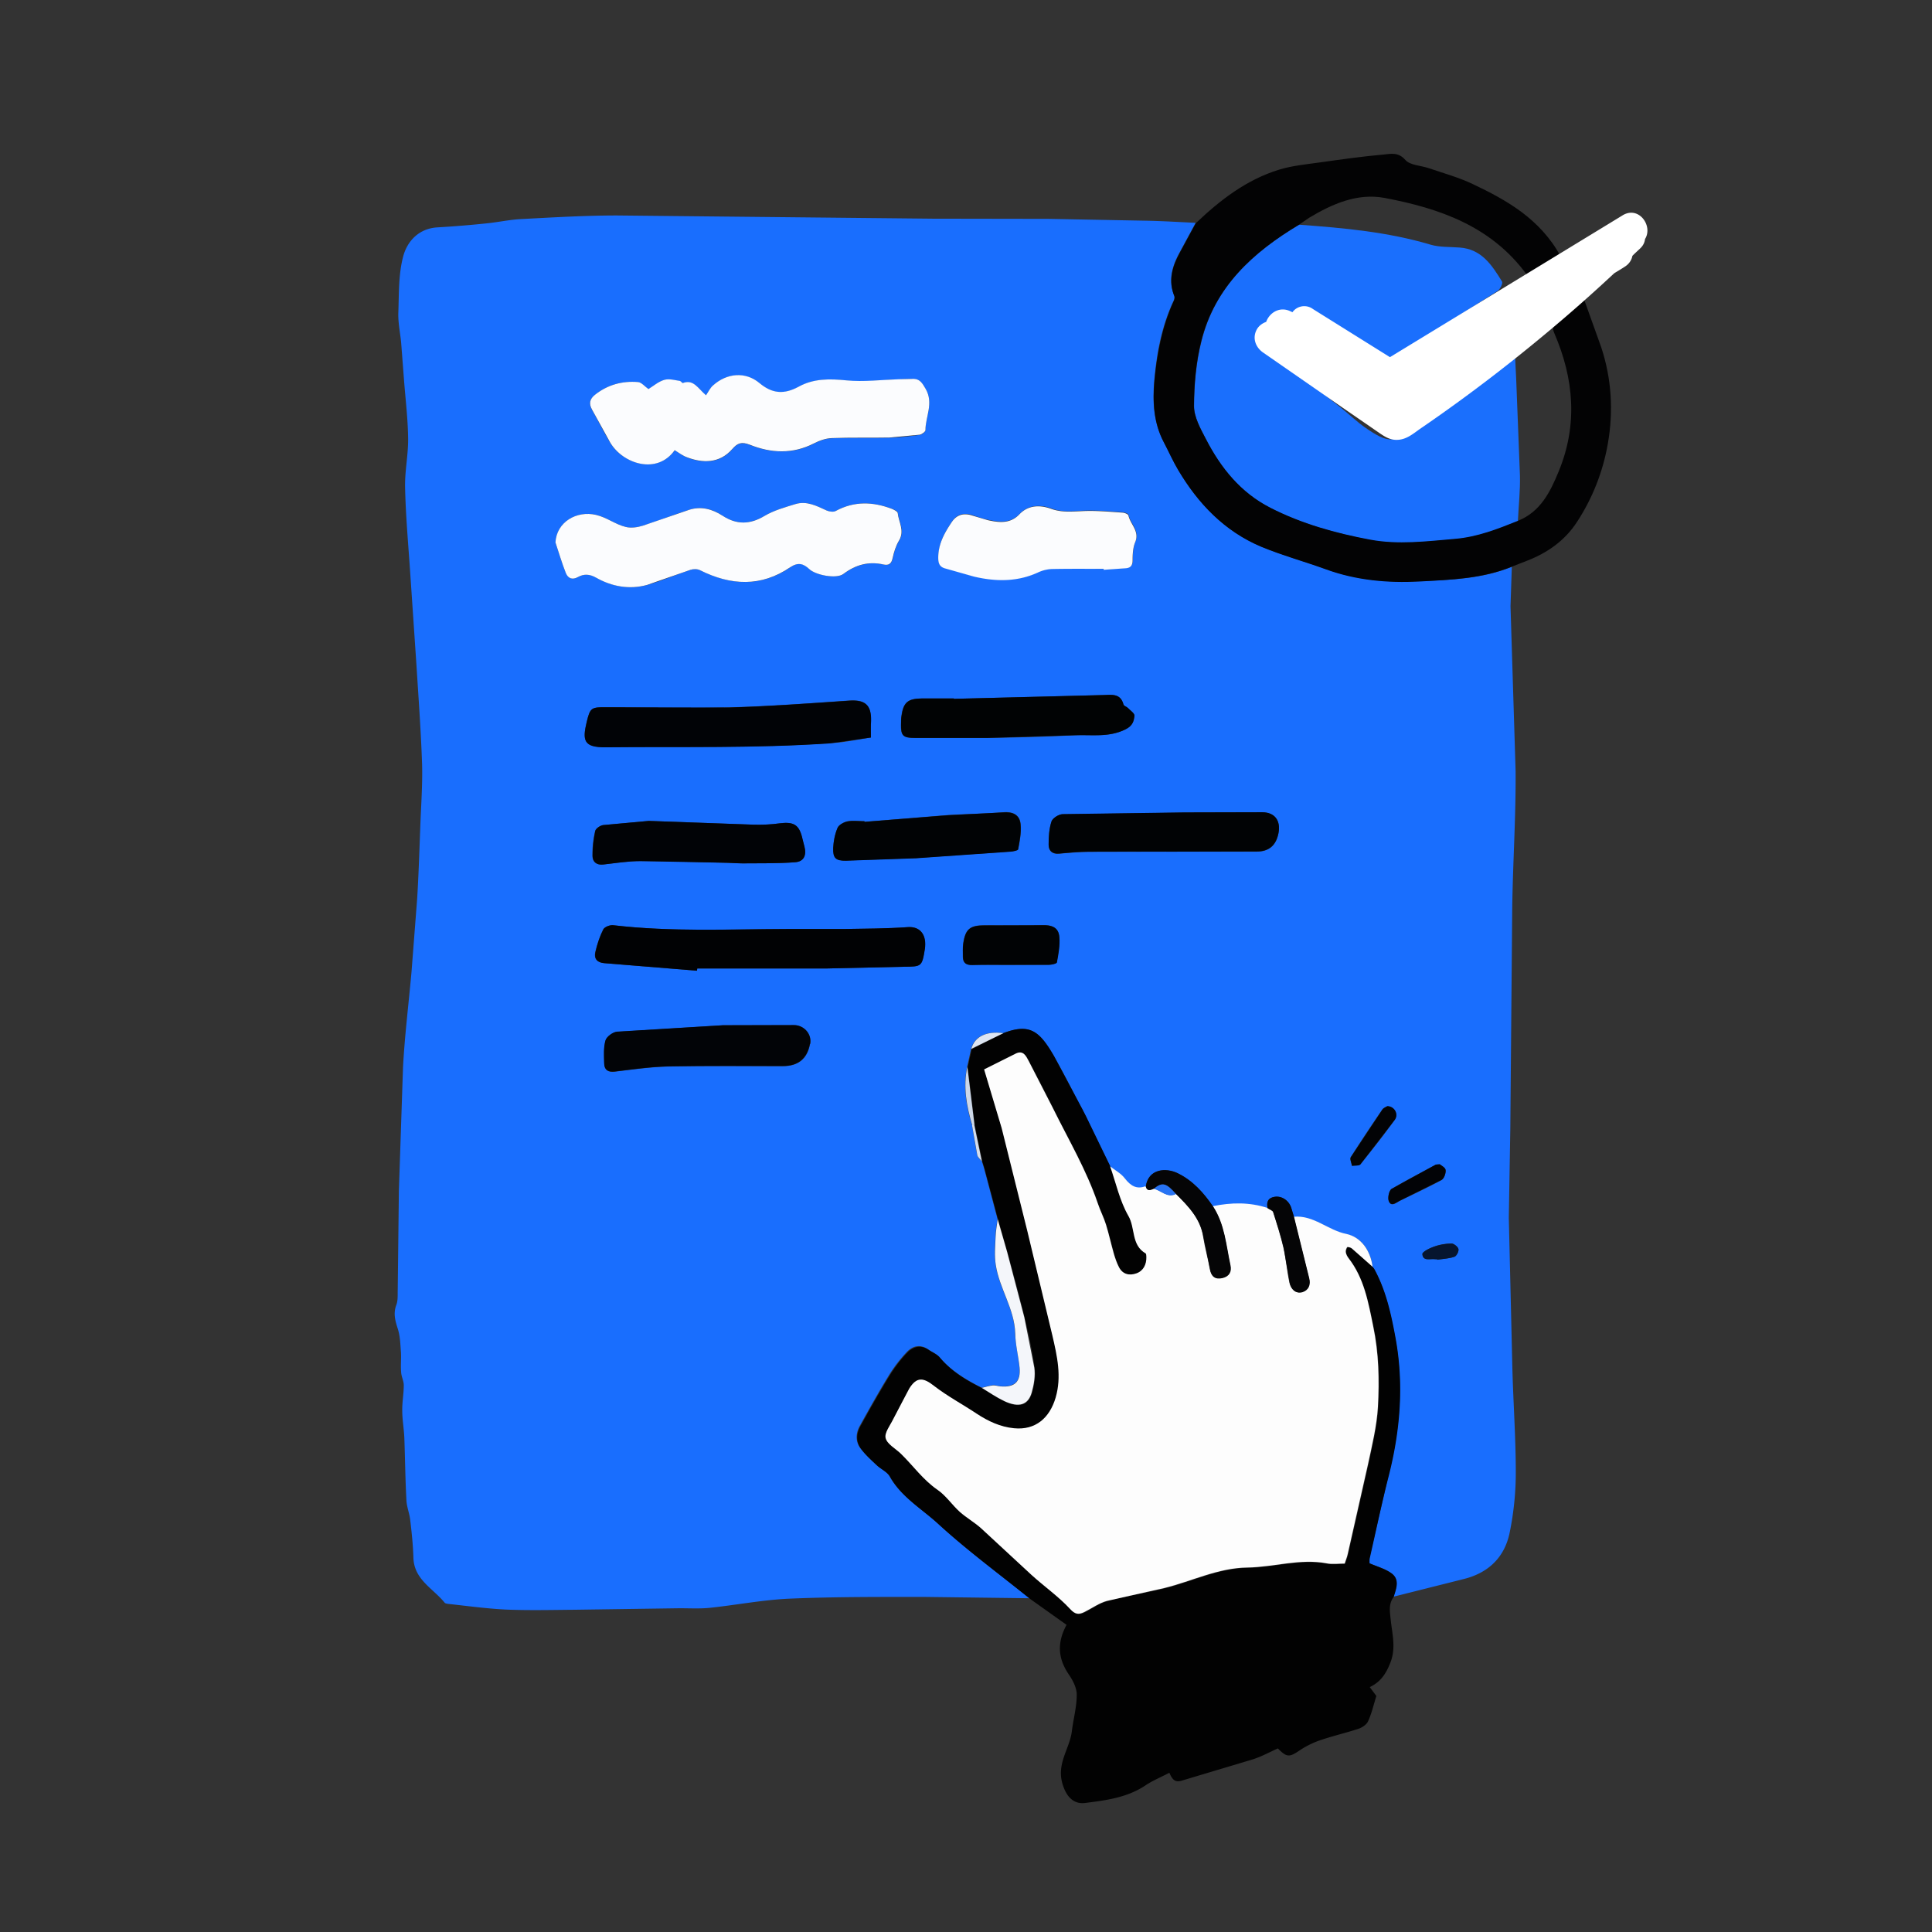 <svg width="200" height="200" viewBox="0 0 200 200" fill="none" xmlns="http://www.w3.org/2000/svg"><rect x="0" y="0" width="200" height="200" fill="#333333" stroke="none"/><path d="M156.504 58.672l-.137 4.082.527 17.031c.039 4.805-.293 9.609-.351 14.414l-.196 22.617-.156 9.258.371 15.664c.098 3.574.352 7.129.352 10.703 0 2.071-.215 4.161-.625 6.172-.508 2.559-2.168 4.199-4.746 4.844l-7.305 1.836c.273-.82.644-1.758-.176-2.402-.644-.508-1.523-.723-2.324-1.075 0-.156-.02-.351.019-.527l1.954-8.477c1.211-4.765 1.621-9.531.703-14.394-.449-2.441-.977-4.863-2.188-7.07-.058-.078-.117-.137-.156-.215l.02.019c-.215-1.66-1.153-3.066-2.676-3.359-1.895-.371-3.379-1.992-5.449-1.777-.098-.293-.196-.606-.274-.899-.215-.781-.957-1.328-1.738-1.211-.703.098-.879.547-.723 1.192-1.855-.606-3.75-.567-5.644-.176-.977-1.426-2.09-2.695-3.672-3.457-1.192-.586-3.047-.488-3.301 1.387-.938.351-1.543-.02-2.129-.782-.391-.508-1.016-.84-1.543-1.269l-2.539-5.235-.352-.683c-.976-1.856-1.894-3.731-2.949-5.547-1.484-2.559-2.461-3.438-5.254-2.383-1.757-.234-2.949.332-3.32 1.621l-.41 1.856c-.449 2.07-.078 4.082.508 6.054.175 1.036.332 2.071.547 3.106.039.234.312.43.468.625.098.293.196.605.274.898l1.347 5.078c-.078.606-.195 1.211-.214 1.817-.04.976-.118 1.972.019 2.93.371 2.441 1.934 4.531 2.012 7.07.039 1.172.351 2.344.449 3.535.137 1.484-.488 2.07-1.992 1.953-.254-.019-.528-.137-.762-.098-.391.04-.762.176-1.152.254-1.621-.82-3.164-1.738-4.375-3.164-.293-.351-.801-.547-1.191-.82-.82-.547-1.602-.332-2.187.293-.683.723-1.308 1.523-1.836 2.383-1.055 1.718-2.051 3.496-3.027 5.254-.41.742-.469 1.582.039 2.285.469.644 1.074 1.172 1.66 1.738.449.43 1.113.703 1.387 1.211 1.191 2.129 3.301 3.32 5 4.883 2.989 2.754 6.29 5.176 9.472 7.734l-10.82-.137c-4.648 0-9.277-.019-13.926.176-2.812.117-5.586.664-8.379.957-1.016.098-2.051.039-3.086.039l-10.898.157c-2.363.019-4.727.078-7.09-.02-1.992-.098-3.965-.371-5.957-.586-.117-.019-.293-.039-.371-.117-1.191-1.484-3.184-2.383-3.242-4.688-.039-1.308-.176-2.597-.332-3.906-.078-.683-.371-1.367-.391-2.051-.117-2.148-.137-4.296-.215-6.425-.039-.938-.215-1.875-.215-2.793-.02-.879.156-1.778.156-2.657 0-.449-.254-.898-.273-1.367-.059-.683.02-1.367-.02-2.051-.059-.8-.078-1.621-.312-2.382-.273-.86-.508-1.621-.156-2.539.176-.489.117-1.075.137-1.621l.117-10.118.43-12.851c.176-3.301.586-6.563.879-9.864l.586-7.578c.156-2.559.234-5.117.332-7.695.078-2.07.234-4.16.176-6.23-.117-3.437-.371-6.875-.586-10.312l-.664-9.805c-.195-2.852-.449-5.684-.508-8.535-.039-1.68.332-3.359.313-5.039-.02-2.051-.274-4.082-.43-6.133l-.293-3.828c-.098-.996-.312-1.992-.293-2.988.078-2.012 0-4.082.527-5.996.43-1.523 1.621-2.832 3.555-2.93a108.64 108.64 0 0 0 5.02-.41c1.211-.117 2.422-.391 3.652-.449 3.301-.176 6.602-.371 9.902-.371l32.676.332 12.012.02 10.332.195c1.621.039 3.242.137 4.863.215l-1.66 3.066c-.781 1.426-1.211 2.91-.547 4.512.039.117 0 .313-.058.449-1.231 2.617-1.758 5.391-2.012 8.242-.195 2.207-.098 4.395.976 6.426.508.938.938 1.914 1.465 2.832 2.071 3.516 4.805 6.367 8.614 7.969 2.168.898 4.453 1.543 6.66 2.324 3.164 1.133 6.425 1.445 9.726 1.27 3.242-.117 6.504-.234 9.571-1.484zm-86.661-12.07c.469.273.84.586 1.289.762 1.563.586 3.32.684 4.668-.859.527-.605.957-.781 1.816-.449 2.188.859 4.434.996 6.641-.137.566-.293 1.23-.527 1.855-.547 1.992-.078 3.984-.02 5.957-.059 1.055-.02 2.109-.156 3.145-.293.215-.02.586-.293.586-.469 0-1.426.879-2.793.02-4.277-.332-.566-.566-.996-1.211-1.035-.508-.039-1.035.02-1.562.039-1.816.059-3.652.313-5.43.117-1.738-.176-3.398-.195-4.922.645-1.504.82-2.734.762-4.082-.371-1.445-1.211-3.398-1.035-4.805.254-.312.273-.488.684-.723 1.016-.859-.742-1.289-1.68-2.402-1.27-.058.02-.195-.195-.293-.215-.547-.059-1.133-.254-1.602-.117-.605.176-1.152.645-1.66.957-.371-.254-.703-.684-1.074-.723-1.641-.156-3.145.254-4.453 1.309-.547.43-.664.918-.312 1.543.625 1.133 1.211 2.285 1.875 3.398 1.309 2.188 4.863 3.34 6.68.781zM57.5 56.152c.352 1.055.664 2.149 1.094 3.164.215.527.645.742 1.27.41.605-.332 1.191-.312 1.875.078 1.621.918 3.437 1.25 5.273.742 1.523-.43 2.988-1.074 4.492-1.562.293-.098.703-.098.976.039 3.184 1.602 6.328 1.758 9.356-.312.801-.547 1.348-.391 1.953.195.645.625 2.813 1.055 3.535.508 1.27-.957 2.617-1.309 4.16-.977.527.117.82-.078.938-.664.137-.625.332-1.27.664-1.816.606-1.016-.039-1.914-.137-2.852-.02-.176-.371-.352-.605-.43-1.953-.742-3.906-.82-5.82.215-.234.137-.664.078-.937-.039-1.055-.469-2.07-1.035-3.262-.664-1.074.332-2.207.645-3.164 1.211-1.523.898-2.891.938-4.375-.02-1.035-.684-2.207-1.016-3.437-.605-1.602.508-3.184 1.133-4.785 1.641-.567.176-1.211.273-1.777.137-1.074-.254-1.934-.977-3.086-1.25-1.973-.469-4.062.723-4.199 2.851zm14.648 44.336c0-.078.019-.156.019-.234h13.477l7.871-.176c1.855-.019 1.914 0 2.207-1.816.215-1.426-.41-2.383-1.777-2.285-2.207.156-4.414.156-6.621.195h-5.82c-5.996 0-12.012.313-18.008-.391-.332-.039-.918.176-1.055.43-.371.742-.625 1.543-.82 2.344-.156.684.176 1.094.938 1.152l9.59.781zm18.008-24.14c0-.762-.02-1.25 0-1.738.039-1.66-.625-2.207-2.285-2.09-4.102.293-8.223.586-12.344.703-4.258.117-8.516 0-12.773-.02-1.523 0-1.66.059-2.012 1.504-.469 1.934-.332 2.656 1.934 2.637 7.754-.058 15.508.117 23.242-.41 1.426-.059 2.832-.371 4.238-.586zm24.101-17.461v.059l2.227-.156c.566-.02.781-.254.781-.84 0-.625.039-1.309.274-1.875.468-1.133-.508-1.836-.703-2.754-.02-.137-.371-.273-.586-.293-1.231-.078-2.461-.195-3.672-.176-1.25.02-2.461.254-3.731-.215-1.074-.391-2.343-.43-3.3.566-.938.996-2.09.859-3.262.605-.547-.117-1.074-.293-1.582-.469-.86-.293-1.621-.137-2.129.625-.781 1.152-1.465 2.363-1.426 3.848.019.586.195.879.801 1.016.977.234 1.914.586 2.89.82 2.247.527 4.473.566 6.641-.43.43-.195.918-.332 1.387-.352l5.39.02zm7.266 29.277h8.574c1.25 0 2.012-.625 2.246-1.895.254-1.309-.371-2.168-1.679-2.168a373.43 373.43 0 0 0-8.106.019L110 84.297c-.41 0-1.036.41-1.153.762-.254.742-.293 1.582-.293 2.383 0 .625.352.996 1.075.938 1.035-.098 2.07-.176 3.105-.195l8.789-.019zM98.73 72.344v-.039h-3.32c-1.465.02-1.914.41-2.109 1.875-.039.254-.019.527-.039.781-.02 1.191.195 1.426 1.406 1.426h7.597c2.989-.039 5.996-.117 8.985-.273 1.757-.078 3.535.254 5.273-.625.723-.371.84-.84.899-1.387.019-.254-.43-.566-.684-.82-.137-.137-.41-.215-.449-.352-.313-1.191-1.25-.996-2.11-.977l-15.449.391zM67.168 84.981l-4.726.43c-.312.039-.781.352-.84.625-.195.84-.293 1.719-.273 2.559 0 .605.41.977 1.113.898 1.289-.156 2.559-.352 3.848-.352 3.008 0 6.035.098 9.043.176.508.019 1.035.059 1.543.059 1.797-.019 3.613.019 5.41-.117.918-.059 1.211-.723.977-1.621-.059-.254-.137-.508-.195-.762-.332-1.484-.879-1.836-2.402-1.641-.859.117-1.738.156-2.617.137l-10.879-.391zm7.676 21.152l-10.957.683c-.43.039-1.074.508-1.191.899-.215.742-.156 1.582-.137 2.383.02.683.391.937 1.113.84 1.836-.215 3.672-.489 5.508-.528 3.945-.078 7.91-.039 11.875-.039 1.582 0 2.5-.762 2.793-2.246 0-.039.039-.059.039-.098.156-1.035-.703-1.914-1.719-1.894h-7.324zm14.648-21.055V85c-.586 0-1.191-.078-1.758.019-.371.078-.879.352-1.016.664a5.79 5.79 0 0 0-.449 2.07c-.059 1.055.254 1.348 1.328 1.328l7.246-.254 9.786-.684c.273-.019.761-.117.781-.234.156-.84.332-1.719.254-2.559-.078-.996-.782-1.348-1.797-1.27-1.914.156-3.828.176-5.742.293l-8.633.703zm15.058 14.805l3.985-.02c.312 0 .84-.117.859-.254.156-.859.313-1.758.254-2.617-.078-1.035-.84-1.25-1.816-1.23-1.973.059-3.965.019-5.938.019-1.484 0-1.953.391-2.187 1.856-.059.449-.039.898-.039 1.367 0 .664.313.898.976.879 1.309-.02 2.598 0 3.906 0zm39.063 14.629c-.117.078-.391.156-.527.351-1.114 1.621-2.207 3.262-3.262 4.922-.117.195.078.586.117.899.293-.039.723 0 .879-.157 1.23-1.504 2.441-3.027 3.555-4.609.429-.586-.039-1.387-.762-1.406zm5.43 6.015c-.313.039-.391.02-.43.059-1.523.82-3.086 1.602-4.551 2.5-.273.176-.43.937-.293 1.269.254.625.762.157 1.133-.039 1.445-.703 2.91-1.386 4.316-2.148.274-.156.469-.703.43-1.035-.039-.274-.469-.488-.605-.606zm-.274 9.825v.058c.606-.098 1.231-.117 1.797-.312.215-.078.469-.567.41-.801s-.469-.567-.722-.567c-.586 0-1.211.098-1.778.313-.469.156-1.25.547-1.23.781.058.781.82.449 1.328.528h.195z" fill="#196efe"/><path d="M103.867 106.953c2.773-1.074 3.769-.176 5.254 2.383l2.949 5.527.351.684 2.539 5.234c.606 1.719.997 3.574 1.895 5.137.723 1.25.273 3.008 1.777 3.867.078.039.078.234.078.371.02.781-.312 1.445-1.035 1.699-.703.254-1.445.137-1.816-.664-.215-.429-.371-.879-.508-1.328l-.82-3.047c-.235-.761-.606-1.464-.86-2.226-1.171-3.438-3.007-6.563-4.609-9.785-.82-1.661-1.68-3.301-2.539-4.942-.273-.508-.547-1.113-1.289-.781-1.074.488-2.109 1.035-3.32 1.66l1.816 6.074 2.637 10.567 2.617 10.918c.488 2.109.976 4.238.332 6.426-.625 2.109-2.09 3.359-4.297 3.164-1.426-.137-2.676-.723-3.867-1.504-1.484-.977-3.047-1.817-4.434-2.891-1.133-.879-1.816-.937-2.559.293-.625 1.016-1.133 2.09-1.66 3.164-.312.645-.937 1.406-.781 1.953.156.625 1.016 1.074 1.563 1.602 1.269 1.25 2.285 2.715 3.809 3.75.879.605 1.504 1.562 2.305 2.285.684.605 1.504 1.074 2.188 1.68l5.234 4.843c1.309 1.192 2.773 2.227 3.984 3.516.567.625.938.605 1.524.312.761-.39 1.484-.917 2.304-1.132 1.954-.528 3.946-.86 5.918-1.328 2.872-.704 5.567-2.09 8.633-2.129 2.735-.039 5.43-.938 8.203-.43.586.117 1.211.019 1.856.019.097-.312.234-.644.312-.976l2.11-9.336c.41-1.953.898-3.906 1.015-5.879.157-2.793.098-5.586-.488-8.379-.527-2.48-.937-4.941-2.539-7.031-.137-.176-.254-.391-.293-.606-.02-.175.039-.41.137-.546.039-.059.351.019.468.117.743.625 1.446 1.269 2.168 1.914l-.019-.02c.059.078.117.137.156.215 1.211 2.207 1.738 4.629 2.188 7.07.898 4.864.507 9.649-.703 14.395-.723 2.812-1.309 5.645-1.954 8.477-.039.175-.019.39-.019.527.801.351 1.68.586 2.324 1.074.82.645.43 1.563.176 2.402-.567.743-.391 1.543-.313 2.364.157 1.484.567 2.929-.039 4.453-.429 1.094-.976 1.973-2.129 2.519l.684.918c-.293.938-.488 1.817-.859 2.618-.157.351-.606.644-.996.781-1.309.429-2.676.742-3.985 1.191-.742.254-1.484.625-2.148 1.074-1.016.684-1.289.704-2.207-.234-.84.371-1.68.84-2.598 1.133l-7.305 2.187c-.722.235-1.015-.058-1.328-.8-.859.449-1.719.8-2.48 1.308-1.895 1.27-4.082 1.543-6.231 1.817-1.367.175-2.07-.879-2.402-2.149-.508-2.031.801-3.516 1.016-5.273.156-1.27.507-2.52.507-3.789 0-.703-.41-1.485-.82-2.09-1.094-1.602-1.269-3.223-.234-5.137l-3.789-2.695c-3.164-2.559-6.465-4.981-9.473-7.735-1.699-1.562-3.809-2.773-5-4.882-.273-.508-.937-.782-1.387-1.211-.586-.547-1.191-1.094-1.66-1.739-.508-.703-.449-1.543-.039-2.285.977-1.777 1.973-3.535 3.027-5.254.527-.84 1.133-1.66 1.836-2.383.586-.605 1.387-.839 2.188-.292.391.273.899.468 1.191.82 1.191 1.426 2.735 2.344 4.375 3.164.781.469 1.524.976 2.324 1.367 1.485.703 2.442.41 2.832-.879.235-.82.391-1.738.274-2.578-.234-1.758-.625-3.496-1.035-5.215-.547-2.265-1.172-4.512-1.778-6.758l-.976-3.398-1.348-5.078a16.19 16.19 0 0 0-.273-.899l-.781-3.75-.743-6.035.41-1.855c1.075-.586 2.188-1.133 3.282-1.68z" fill="#020202"/><path d="M134.473 23.262c4.589.332 9.179.742 13.632 2.07.938.273 1.993.215 2.989.293 2.285.156 3.359 1.836 4.394 3.516.117.176-.195.801-.449.977l-6.894 4.375c-1.094.703-2.149 1.465-3.184 2.266-.527.41-.977.469-1.563.078l-6.621-4.258c-1.601-1.016-1.601-.996-3.047.273-1.347-.449-3.203.488-3.574 1.895-.078.293.176.82.449 1.016l8.184 6.426c.859.684 1.66 1.465 2.559 2.09 2.382 1.641 2.949 1.582 5.078-.019l6.816-5.156 3.574-2.695.137 2.773.391 10.02c.039 1.582-.137 3.164-.215 4.766-2.09.84-4.16 1.66-6.484 1.856-2.95.254-5.899.625-8.809.078-3.555-.684-7.07-1.641-10.313-3.301-3.066-1.562-5.136-4.141-6.679-7.129-.547-1.074-1.231-2.285-1.231-3.418 0-2.246.215-4.551.762-6.719 1.387-5.645 5.332-9.219 10.098-12.07z" fill="#1a6ffd"/><path d="M134.473 23.262c-4.766 2.852-8.711 6.426-10.118 12.031-.547 2.168-.742 4.473-.761 6.719 0 1.152.664 2.344 1.23 3.418 1.543 3.008 3.613 5.566 6.68 7.129 3.242 1.66 6.758 2.637 10.312 3.301 2.91.547 5.86.176 8.809-.078 2.305-.195 4.394-1.016 6.484-1.855 2.364-.937 3.379-3.008 4.258-5.156 1.973-4.805 1.563-9.57-.449-14.238-.274-.625-.215-.957.312-1.367.879-.703 1.66-1.484 2.676-2.383l1.856 5.176c1.074 3.262 1.269 6.601.683 9.961-.508 2.91-1.582 5.645-3.203 8.125-1.25 1.914-3.027 3.164-5.117 3.984-.527.215-1.074.41-1.602.625-3.066 1.25-6.347 1.367-9.57 1.543-3.32.176-6.582-.117-9.727-1.27-2.207-.801-4.492-1.426-6.66-2.324-3.808-1.602-6.543-4.473-8.613-7.969-.547-.918-.977-1.895-1.465-2.832-1.074-2.031-1.172-4.219-.976-6.426.273-2.832.8-5.625 2.011-8.242.059-.137.098-.312.059-.449-.664-1.602-.234-3.086.547-4.512l1.66-3.066c2.519-2.402 5.254-4.512 8.633-5.547 1.347-.41 2.773-.547 4.179-.742 2.207-.312 4.414-.625 6.622-.82.761-.078 1.543-.273 2.265.566.488.547 1.582.566 2.402.84 1.543.527 3.125.957 4.59 1.66 1.739.82 3.496 1.738 5.039 2.891 1.582 1.191 2.989 2.656 4.004 4.531l-3.496 1.914c-3.672-5-9.023-6.836-14.687-7.91-2.813-.527-5.41.605-7.813 2.051-.39.254-.722.508-1.054.723z" fill="#030304"/><path d="M142.089 131.134l-2.168-1.914c-.117-.098-.43-.156-.469-.117-.097.156-.175.371-.136.547.039.215.156.429.293.605 1.601 2.07 2.031 4.531 2.539 7.031.586 2.793.644 5.586.488 8.379-.117 1.973-.605 3.946-1.016 5.879l-2.109 9.336c-.078.352-.215.664-.312.977-.645 0-1.27.097-1.856-.02-2.773-.527-5.469.391-8.203.43-3.066.039-5.762 1.426-8.633 2.129l-5.918 1.328c-.801.215-1.523.742-2.305 1.133-.585.293-.957.312-1.523-.313-1.191-1.289-2.676-2.324-3.984-3.515l-5.235-4.844c-.683-.606-1.504-1.074-2.187-1.68-.801-.722-1.426-1.68-2.305-2.285-1.504-1.035-2.539-2.52-3.809-3.75-.547-.527-1.406-.977-1.562-1.602-.137-.546.469-1.308.781-1.953l1.66-3.164c.762-1.23 1.445-1.172 2.559-.293 1.387 1.075 2.969 1.914 4.434 2.891 1.191.781 2.441 1.367 3.867 1.504 2.207.215 3.672-1.055 4.297-3.164.644-2.188.156-4.317-.332-6.426l-2.618-10.918-2.636-10.566-1.817-6.075 3.321-1.66c.742-.332 1.015.274 1.289.781l2.539 4.942c1.601 3.242 3.437 6.348 4.609 9.785.254.762.625 1.465.859 2.227.313.996.528 2.031.821 3.046.137.45.293.918.508 1.329.39.781 1.113.918 1.816.664.723-.254 1.055-.918 1.035-1.7 0-.136-.019-.332-.078-.371-1.504-.859-1.055-2.617-1.777-3.867-.899-1.562-1.289-3.398-1.895-5.137.528.411 1.152.743 1.543 1.27.586.742 1.192 1.133 2.129.781.137.528.488.371.82.235.782.175 1.387.996 2.305.546 1.289 1.27 2.539 2.559 2.832 4.473.176 1.113.488 2.207.684 3.32.136.743.507 1.075 1.289.899.703-.176.937-.684.82-1.309-.449-2.07-.586-4.238-1.797-6.093 1.895-.391 3.789-.43 5.645.175.195.137.527.235.586.41.39 1.211.781 2.442 1.074 3.692.273 1.191.371 2.441.625 3.633.137.644.605 1.172 1.308.957.625-.176.879-.742.704-1.465l-1.563-6.309c2.07-.195 3.555 1.407 5.449 1.778 1.543.332 2.5 1.738 2.715 3.398z" fill="#fdfdfd"/><path d="M69.843 46.603c-1.816 2.578-5.371 1.426-6.68-.801l-1.875-3.398c-.352-.625-.234-1.113.313-1.543 1.309-1.035 2.813-1.445 4.453-1.309.371.039.703.469 1.074.723.508-.312 1.035-.781 1.66-.957.488-.137 1.074.039 1.602.117.098.02.234.234.293.215 1.113-.41 1.543.527 2.402 1.269.234-.332.41-.742.723-1.016 1.426-1.289 3.359-1.465 4.805-.254 1.348 1.133 2.578 1.191 4.082.371 1.523-.84 3.184-.82 4.922-.645 1.777.176 3.613-.059 5.43-.117l1.563-.039c.645.039.879.469 1.211 1.035.859 1.484-.019 2.871-.019 4.277 0 .156-.371.43-.586.469l-3.145.293c-1.992.039-3.984-.019-5.957.059-.625.02-1.289.254-1.856.547-2.207 1.133-4.453 1.016-6.641.137-.859-.332-1.27-.176-1.816.449-1.348 1.543-3.125 1.445-4.668.859-.449-.156-.84-.469-1.289-.742zM57.5 56.153c.117-2.129 2.207-3.32 4.199-2.852 1.152.274 2.012.996 3.086 1.25.547.137 1.211.039 1.777-.137l4.785-1.641c1.23-.391 2.383-.078 3.438.605 1.465.957 2.852.938 4.375.02.957-.566 2.09-.879 3.164-1.211 1.191-.371 2.227.195 3.262.664.273.117.703.176.938.039 1.914-1.035 3.848-.957 5.801-.215.234.098.586.274.605.43.098.938.742 1.836.137 2.852-.332.547-.527 1.191-.664 1.816-.117.586-.41.781-.937.664-1.543-.352-2.891.02-4.16.977-.723.547-2.891.117-3.535-.508-.605-.566-1.152-.723-1.953-.195-3.027 2.07-6.172 1.914-9.356.313-.273-.137-.684-.137-.977-.039l-4.492 1.563c-1.836.508-3.652.176-5.273-.742-.684-.391-1.27-.41-1.875-.078-.625.352-1.055.117-1.27-.41-.41-1.035-.723-2.109-1.074-3.164z" fill="#fbfcfe"/><path d="M72.148 100.488l-9.57-.781c-.762-.059-1.094-.469-.937-1.152.176-.801.449-1.621.82-2.344.137-.273.703-.488 1.055-.43 5.996.703 11.992.41 18.008.391h5.82c2.207-.039 4.414-.039 6.621-.195 1.348-.098 1.992.859 1.777 2.285-.293 1.836-.352 1.797-2.207 1.816l-7.871.176H72.187c-.02.078-.02.156-.039.234z" fill="#010204"/><path d="M90.156 76.347l-4.238.605c-7.734.527-15.488.332-23.242.41-2.246.02-2.402-.703-1.934-2.637.352-1.465.469-1.524 2.012-1.504l12.793.02c4.121-.117 8.223-.43 12.344-.703 1.66-.117 2.324.43 2.285 2.09-.039.488-.019.957-.019 1.719z" fill="#010306"/><path d="M114.257 58.887c-1.796 0-3.613-.019-5.41.02a3.82 3.82 0 0 0-1.386.352c-2.168.996-4.395.957-6.641.43l-2.891-.82c-.586-.137-.781-.449-.801-1.016-.039-1.484.645-2.695 1.426-3.848.527-.762 1.27-.918 2.129-.625l1.582.469c1.172.254 2.305.391 3.262-.605.957-1.016 2.227-.957 3.301-.566 1.269.449 2.48.234 3.73.215 1.231-.02 2.461.098 3.672.176.215.02.547.156.586.293.195.918 1.172 1.621.703 2.754-.234.566-.273 1.25-.273 1.875 0 .586-.235.82-.782.84l-2.226.156c.019-.059.019-.078.019-.098z" fill="#fbfcfe"/><path d="M121.523 88.164c-2.929 0-5.859-.02-8.789 0-1.035 0-2.07.098-3.105.195-.723.059-1.074-.312-1.074-.937 0-.801.058-1.641.293-2.383.117-.352.742-.742 1.152-.762l12.559-.176 8.105-.02c1.289 0 1.934.859 1.68 2.168-.254 1.269-.996 1.894-2.246 1.894l-8.575.02z" fill="#010305"/><path d="M98.73 72.344l15.468-.391c.86-.019 1.797-.215 2.11.977.039.156.312.215.449.352.254.273.723.566.684.82-.059.547-.176 1.016-.899 1.387-1.738.879-3.515.547-5.273.625l-8.985.273h-7.597c-1.211 0-1.426-.234-1.406-1.426 0-.254 0-.527.039-.781.195-1.465.645-1.856 2.109-1.875h3.32c-.02.019-.02.039-.02.039z" fill="#010304"/><path d="M67.168 84.981l10.898.391c.879.02 1.758-.019 2.617-.137 1.523-.195 2.07.137 2.402 1.641l.195.762c.234.898-.058 1.563-.977 1.621-1.797.137-3.613.098-5.41.117-.508 0-1.035-.039-1.543-.059l-9.043-.176c-1.289 0-2.559.215-3.848.352-.703.078-1.113-.273-1.113-.898 0-.859.098-1.738.273-2.559.059-.273.527-.586.84-.625l4.707-.43z" fill="#010306"/><path d="M74.844 106.133l7.305-.019c1.016-.02 1.875.859 1.719 1.894 0 .039-.039.059-.039.098-.293 1.504-1.231 2.246-2.793 2.246-3.945 0-7.91-.039-11.875.039-1.836.039-3.672.312-5.508.527-.723.078-1.094-.175-1.113-.84-.02-.8-.078-1.64.137-2.382.117-.391.762-.86 1.191-.899l10.977-.664z" fill="#020407"/><path d="M89.492 85.079l8.613-.684 5.742-.293c1.016-.078 1.719.254 1.797 1.27.078.84-.098 1.719-.254 2.559-.019.117-.508.215-.781.234l-9.785.684-7.246.254c-1.074.02-1.367-.273-1.328-1.328.039-.703.176-1.426.449-2.07.137-.312.644-.586 1.016-.664.566-.117 1.172-.019 1.758-.019.02 0 .02.039.02.059zm15.059 14.804c-1.309 0-2.598-.02-3.887.019-.664.02-.977-.234-.977-.879 0-.449-.039-.918.039-1.367.215-1.465.683-1.855 2.187-1.855l5.938-.02c.976-.039 1.738.176 1.816 1.231.078.859-.098 1.758-.254 2.617-.019.137-.566.254-.859.254h-4.004z" fill="#010305"/><path d="M103.281 126.211l.977 3.398 1.777 6.758 1.035 5.215c.117.84-.039 1.758-.273 2.578-.371 1.289-1.328 1.582-2.832.879-.82-.391-1.563-.898-2.324-1.367.39-.098.761-.215 1.152-.254.254-.02.508.078.762.098 1.484.136 2.129-.469 1.992-1.954-.117-1.171-.43-2.343-.449-3.535-.078-2.539-1.641-4.648-2.012-7.07-.156-.957-.059-1.953-.02-2.93.02-.605.137-1.211.215-1.816z" fill="#f4f6fa"/><path d="M119.434 123.068c-.332.136-.684.293-.821-.235.254-1.875 2.11-1.972 3.301-1.386 1.563.761 2.695 2.031 3.672 3.457 1.211 1.855 1.348 4.023 1.797 6.093.137.625-.098 1.133-.82 1.309-.762.176-1.153-.137-1.29-.899l-.683-3.32c-.293-1.914-1.563-3.203-2.832-4.473-1.035-1.171-1.445-1.269-2.324-.546zm14.531 2.928l1.562 6.309c.196.723-.078 1.269-.703 1.465-.703.195-1.172-.332-1.308-.957l-.625-3.633c-.293-1.25-.684-2.461-1.074-3.692-.059-.175-.391-.273-.586-.41-.137-.625.019-1.074.722-1.191.781-.117 1.524.43 1.739 1.211l.273.898z" fill="#050506"/><path d="M143.613 114.512c.743 0 1.192.82.782 1.406l-3.555 4.609c-.137.176-.567.118-.879.157-.039-.293-.254-.704-.117-.899l3.262-4.922c.117-.176.39-.273.507-.351z" fill="#020305"/><path d="M149.043 120.527c.136.118.585.332.605.586.039.332-.156.899-.43 1.035l-4.316 2.149c-.371.176-.879.664-1.133.039-.137-.332.02-1.113.293-1.27l4.551-2.5c.039-.019.117-.019.43-.039z" fill="#020306"/><path d="M148.769 130.352h-.195c-.508-.079-1.27.253-1.329-.528-.019-.234.762-.625 1.231-.781.566-.195 1.172-.293 1.777-.313.254 0 .664.333.723.567s-.195.723-.41.801c-.567.195-1.192.215-1.797.312v-.058z" fill="#06152f"/><path d="M100.137 110.43l.742 6.035c-.078 0-.156.019-.234.019-.586-1.972-.957-3.984-.508-6.054z" fill="#cdd8e9"/><path d="M103.867 106.954l-3.32 1.621c.371-1.289 1.562-1.855 3.32-1.621z" fill="#dde5f2"/><path d="M100.625 116.484c.078 0 .156-.019.234-.019l.782 3.75c-.157-.215-.411-.391-.469-.625l-.547-3.106z" fill="#d4deef"/><path d="M142.246 131.328c-.059-.078-.117-.137-.156-.215l.156.215z" fill="#fdfdfd"/><path d="M119.434 123.067c.878-.723 1.289-.625 2.304.547-.898.449-1.523-.371-2.304-.547z" fill="#2773f4"/><path d="M167.95 22.305l-24.063 14.668-7.969-4.98a1.51 1.51 0 0 0-2.129.332c-.058-.039-.117-.059-.156-.078-1.152-.586-2.226.137-2.559 1.074-.39.137-.761.41-.957.762-.507.879-.156 1.856.625 2.402l8.223 5.703 3.887 2.676c.605.41 1.133.723 1.894.664.879-.059 1.543-.625 2.227-1.113 5.176-3.535 10.156-7.383 14.922-11.465 1.777-1.523 3.515-3.086 5.215-4.668.351-.215.722-.43 1.074-.664.469-.293.723-.703.801-1.133.254-.254.527-.508.8-.762.313-.293.469-.625.508-.977.86-1.367-.664-3.496-2.343-2.441z" fill="#fff"/></svg>